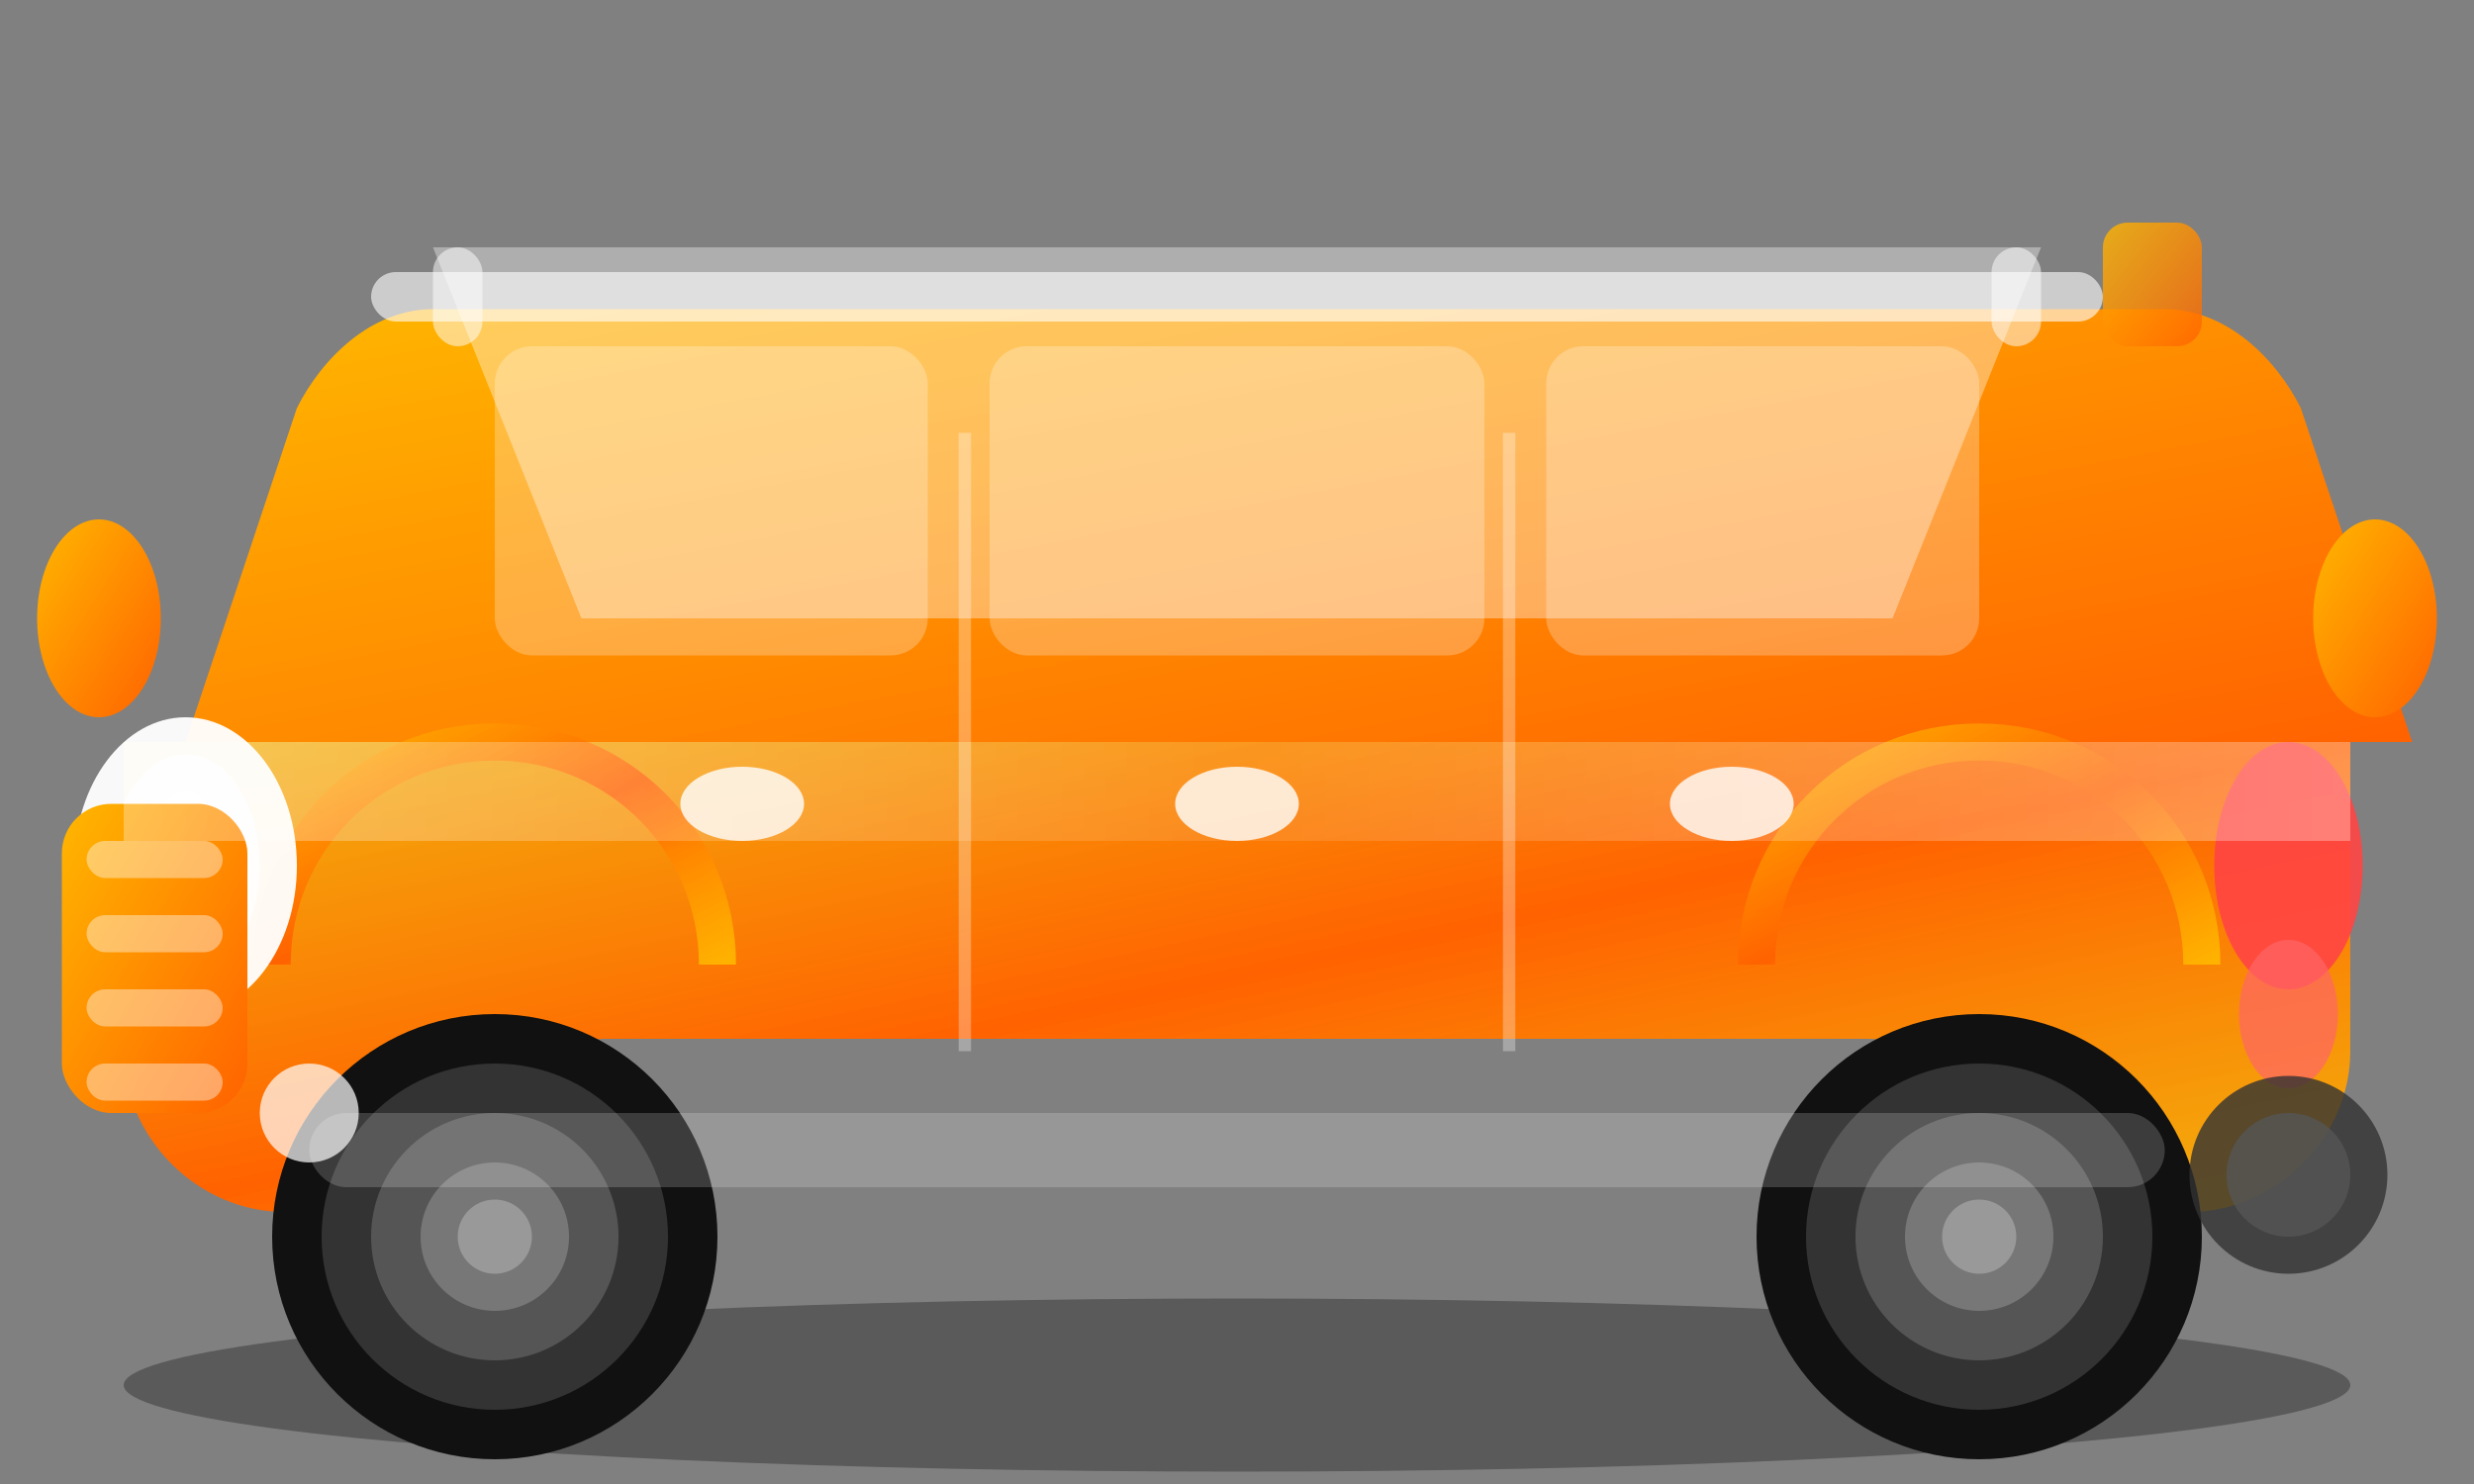 <svg xmlns="http://www.w3.org/2000/svg" viewBox="0 0 200 120" fill="none">
  <rect x="0" y="0" width="200" height="120" fill="#808080" stroke="none"/>
  <defs>
    <linearGradient id="car3Grad" x1="0%" y1="0%" x2="100%" y2="100%">
      <stop offset="0%" style="stop-color:#ffb700"/>
      <stop offset="100%" style="stop-color:#ff6200"/>
    </linearGradient>
    <linearGradient id="car3Body" x1="0%" y1="0%" x2="100%" y2="100%">
      <stop offset="0%" style="stop-color:#ffb700" stop-opacity="0.9"/>
      <stop offset="50%" style="stop-color:#ff6200"/>
      <stop offset="100%" style="stop-color:#ffb700" stop-opacity="0.9"/>
    </linearGradient>
    <linearGradient id="suvHighlight" x1="0%" y1="0%" x2="100%" y2="0%">
      <stop offset="0%" style="stop-color:rgba(255,255,255,0.3)"/>
      <stop offset="50%" style="stop-color:rgba(255,255,255,0.1)"/>
      <stop offset="100%" style="stop-color:rgba(255,255,255,0.3)"/>
    </linearGradient>
  </defs>
  
  <!-- Car shadow -->
  <ellipse cx="100" cy="112" rx="90" ry="7" fill="rgba(0,0,0,0.3)"/>
  
  <!-- SUV body - higher and more robust -->
  <path d="M10 60h180v25c0 7-6 13-13 13h-12c-4 0-7-3-7-7s-3-7-7-7H49c-4 0-7 3-7 7s-3 7-7 7H23c-7 0-13-6-13-13V60z" fill="url(#car3Body)"/>
  
  <!-- SUV cabin - taller and more upright -->
  <path d="M25 25h150c5 0 9 4 11 8l9 27H15l9-27c2-4 6-8 11-8z" fill="url(#car3Grad)"/>
  
  <!-- Front windshield -->
  <path d="M35 20h130l-12 30H47l-12-30z" fill="rgba(255,255,255,0.4)" opacity="0.9"/>
  
  <!-- Side windows -->
  <rect x="40" y="28" width="35" height="25" rx="3" fill="rgba(255,255,255,0.25)"/>
  <rect x="80" y="28" width="40" height="25" rx="3" fill="rgba(255,255,255,0.25)"/>
  <rect x="125" y="28" width="35" height="25" rx="3" fill="rgba(255,255,255,0.25)"/>
  
  <!-- Roof rails -->
  <rect x="30" y="22" width="140" height="4" rx="2" fill="rgba(255,255,255,0.6)"/>
  <rect x="35" y="20" width="4" height="8" rx="2" fill="rgba(255,255,255,0.5)"/>
  <rect x="161" y="20" width="4" height="8" rx="2" fill="rgba(255,255,255,0.5)"/>
  
  <!-- Larger SUV wheels -->
  <circle cx="40" cy="100" r="18" fill="#111"/>
  <circle cx="40" cy="100" r="14" fill="#333"/>
  <circle cx="40" cy="100" r="10" fill="#555"/>
  <circle cx="40" cy="100" r="6" fill="#777"/>
  <circle cx="40" cy="100" r="3" fill="#999"/>
  
  <circle cx="160" cy="100" r="18" fill="#111"/>
  <circle cx="160" cy="100" r="14" fill="#333"/>
  <circle cx="160" cy="100" r="10" fill="#555"/>
  <circle cx="160" cy="100" r="6" fill="#777"/>
  <circle cx="160" cy="100" r="3" fill="#999"/>
  
  <!-- Wheel arches -->
  <path d="M22 78c0-10 8-18 18-18s18 8 18 18" fill="none" stroke="url(#car3Body)" stroke-width="3"/>
  <path d="M142 78c0-10 8-18 18-18s18 8 18 18" fill="none" stroke="url(#car3Body)" stroke-width="3"/>
  
  <!-- Headlights - larger for SUV -->
  <ellipse cx="15" cy="70" rx="9" ry="12" fill="#fff" opacity="0.95"/>
  <ellipse cx="15" cy="70" rx="6" ry="9" fill="rgba(255,255,255,0.8)"/>
  <ellipse cx="15" cy="70" rx="3" ry="6" fill="#fff"/>
  
  <!-- Fog lights -->
  <circle cx="25" cy="90" r="4" fill="#fff" opacity="0.7"/>
  
  <!-- Tail lights -->
  <ellipse cx="185" cy="70" rx="6" ry="10" fill="#ff4444" opacity="0.9"/>
  <ellipse cx="185" cy="82" rx="4" ry="6" fill="#ff6666" opacity="0.7"/>
  
  <!-- Door handles -->
  <ellipse cx="60" cy="65" rx="5" ry="3" fill="rgba(255,255,255,0.8)"/>
  <ellipse cx="100" cy="65" rx="5" ry="3" fill="rgba(255,255,255,0.8)"/>
  <ellipse cx="140" cy="65" rx="5" ry="3" fill="rgba(255,255,255,0.8)"/>
  
  <!-- Side mirrors - larger for SUV -->
  <ellipse cx="8" cy="50" rx="5" ry="8" fill="url(#car3Grad)"/>
  <ellipse cx="192" cy="50" rx="5" ry="8" fill="url(#car3Grad)"/>
  
  <!-- Front grille - prominent SUV style -->
  <rect x="5" y="65" width="15" height="25" rx="4" fill="url(#car3Grad)"/>
  <rect x="7" y="68" width="11" height="3" rx="1.5" fill="rgba(255,255,255,0.4)"/>
  <rect x="7" y="74" width="11" height="3" rx="1.5" fill="rgba(255,255,255,0.4)"/>
  <rect x="7" y="80" width="11" height="3" rx="1.5" fill="rgba(255,255,255,0.4)"/>
  <rect x="7" y="86" width="11" height="3" rx="1.5" fill="rgba(255,255,255,0.4)"/>
  
  <!-- Running boards -->
  <rect x="25" y="90" width="150" height="6" rx="3" fill="rgba(255,255,255,0.3)" opacity="0.6"/>
  
  <!-- Spare tire (rear mounted) -->
  <circle cx="185" cy="95" r="8" fill="#333" opacity="0.8"/>
  <circle cx="185" cy="95" r="5" fill="#555" opacity="0.8"/>
  
  <!-- Body highlight -->
  <path d="M10 60h180v8H10v-8z" fill="url(#suvHighlight)"/>
  
  <!-- Door separations -->
  <line x1="78" y1="35" x2="78" y2="85" stroke="rgba(255,255,255,0.3)" stroke-width="1"/>
  <line x1="122" y1="35" x2="122" y2="85" stroke="rgba(255,255,255,0.3)" stroke-width="1"/>
  
  <!-- Roof spoiler -->
  <rect x="170" y="18" width="8" height="10" rx="2" fill="url(#car3Grad)" opacity="0.8"/>
</svg>
